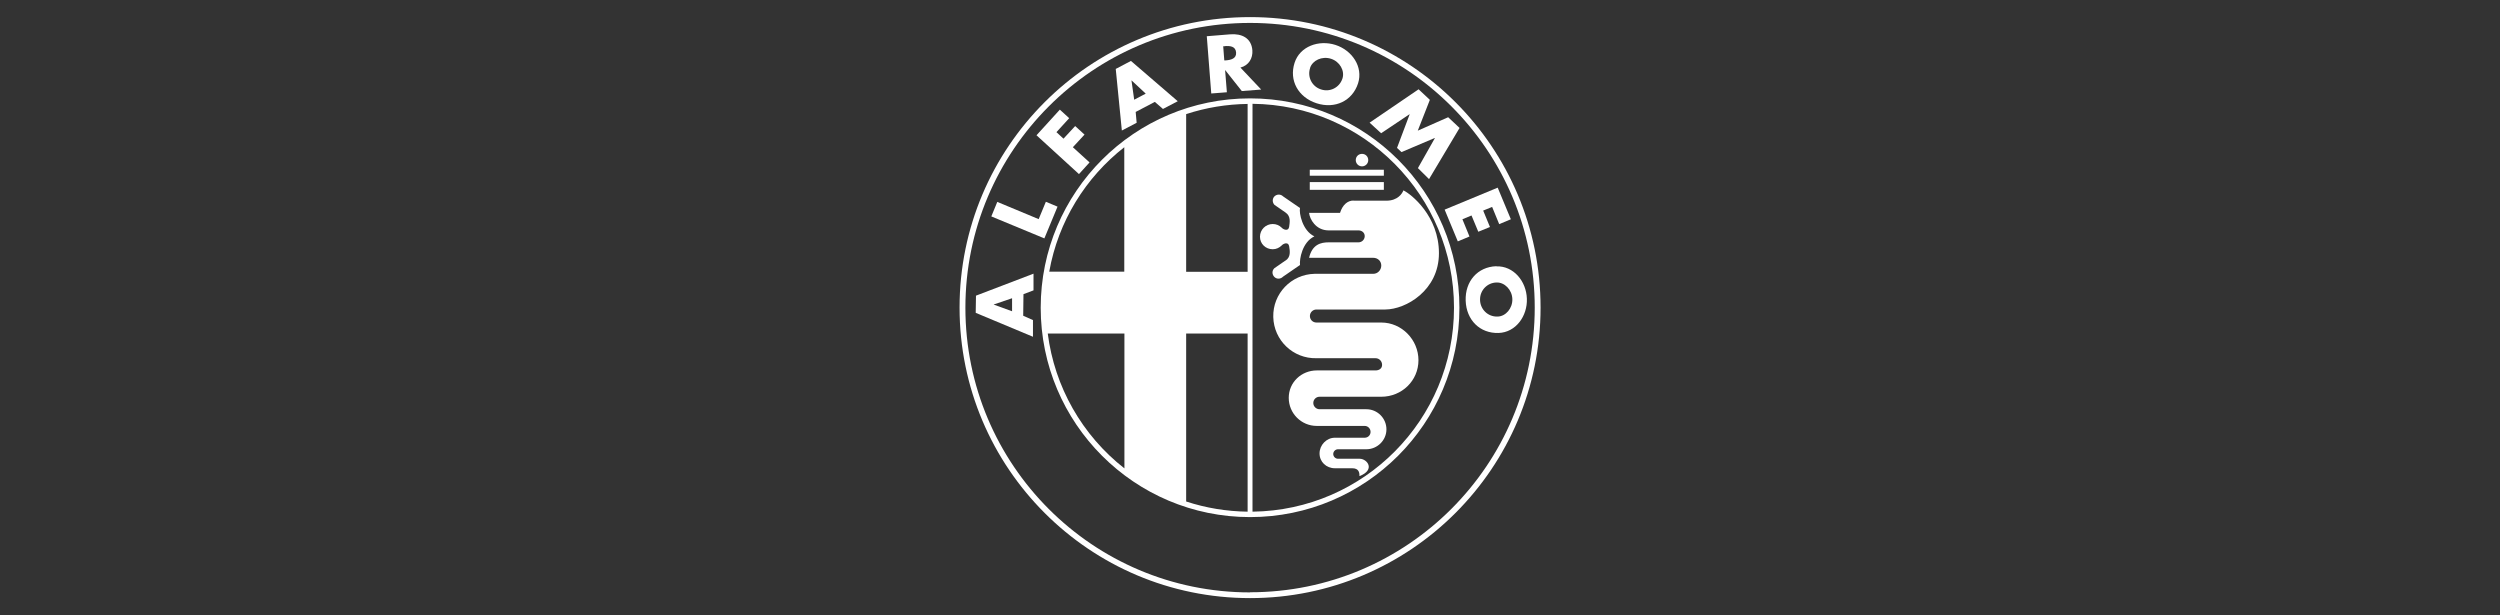<?xml version="1.0" encoding="UTF-8"?>
<svg id="Ebene_1" data-name="Ebene 1" xmlns="http://www.w3.org/2000/svg" viewBox="0 0 184.25 45.35">
  <rect x="0" y="0" width="184.25" height="45.35" fill="#333333" stroke="none"/>
  <defs>
    <style>
      .cls-1 {
        fill: #fff;
        stroke-width: 0px;
      }
    </style>
  </defs>
  <path class="cls-1" d="m92.13,1.26c-11.83,0-21.41,9.59-21.41,21.41s9.59,21.41,21.41,21.41,21.41-9.59,21.41-21.41S103.95,1.26,92.13,1.26Zm0,42.4c-11.59,0-20.98-9.4-20.98-20.98S80.54,1.69,92.13,1.69s20.98,9.39,20.98,20.98-9.39,20.98-20.98,20.98Z"/>
  <path class="cls-1" d="m71.92,23.06l4.21,1.76v-1.23s-.72-.32-.72-.32l.02-1.59.74-.28v-1.23s-4.24,1.62-4.24,1.62l-.02,1.26Zm1.32-.62l1.35-.46v.96s-1.35-.49-1.35-.49h0Z"/>
  <path class="cls-1" d="m92.13,7.25c-8.52,0-15.43,6.91-15.43,15.43s6.91,15.43,15.43,15.43,15.43-6.91,15.43-15.43-6.91-15.43-15.43-15.43Zm-9.27,3.6v9.17s-5.53,0-5.53,0c.66-3.71,2.68-6.94,5.53-9.17Zm-5.64,13.73h0s0,0,0,0h5.65v9.94c-3.12-2.44-5.15-6.01-5.65-9.94Zm14.73,13.13c-1.54-.02-3.07-.27-4.53-.75v-12.38h4.53v13.13Zm0-17.68h-4.53v-11.62c1.46-.48,2.99-.73,4.53-.75v12.37Zm.36,17.68h0s-.03,0-.03,0c0,0,.02,0,.03,0V7.65c8.2.08,14.85,6.78,14.85,15.03s-6.63,14.93-14.85,15.03Z"/>
  <polygon class="cls-1" points="77.94 15.23 77.08 14.87 76.55 16.15 76.55 16.15 73.5 14.88 73.06 15.95 76.97 17.57 77.94 15.23"/>
  <polygon class="cls-1" points="80.3 11.97 79.07 10.85 79.93 9.92 79.24 9.29 78.38 10.22 77.86 9.74 78.8 8.71 78.11 8.08 76.39 9.97 79.52 12.83 80.3 11.97"/>
  <path class="cls-1" d="m90.42,6.79l-.13-1.62h.01s1.22,1.54,1.22,1.54l1.43-.11-1.53-1.62c.62-.16.92-.69.88-1.27-.07-.9-.77-1.25-1.64-1.18l-1.72.14.33,4.22,1.15-.09Zm-.16-3.39c.38-.03.8,0,.84.46.04.46-.38.56-.76.59h-.11s-.08-1.04-.08-1.04h.11Z"/>
  <polygon class="cls-1" points="107.44 17.79 108.3 17.43 107.78 16.16 108.45 15.88 108.95 17.08 109.81 16.73 109.31 15.52 109.97 15.25 110.49 16.52 111.35 16.16 110.38 13.83 106.47 15.45 107.44 17.79"/>
  <path class="cls-1" d="m97.03,7.61c1.36.44,2.64-.17,3.06-1.47.39-1.22-.45-2.44-1.67-2.83-1.22-.39-2.62.1-3.01,1.32-.42,1.3.27,2.54,1.62,2.98Zm-.48-2.6c.18-.56.88-.89,1.54-.68.66.21,1.03.89.85,1.45,0,.01,0,.02-.01.03-.22.65-.92,1-1.57.78-.01,0-.02,0-.03-.01-.65-.22-1-.93-.77-1.58Z"/>
  <path class="cls-1" d="m83.77,9.04l-.07-.79,1.41-.74.6.52,1.09-.57-3.45-2.97-1.12.59.45,4.54,1.09-.57Zm-.37-3.11l1.04.97-.85.45-.2-1.42h.01Z"/>
  <polygon class="cls-1" points="103.88 8.42 103.89 8.43 102.96 10.9 103.29 11.21 105.74 10.17 105.75 10.18 104.5 12.39 105.32 13.2 107.57 9.43 106.73 8.64 104.49 9.63 105.38 7.36 104.55 6.58 100.94 9.04 101.79 9.82 103.88 8.42"/>
  <path class="cls-1" d="m110.27,19.62c-1.37.05-2.3,1.11-2.25,2.54.05,1.43,1.05,2.42,2.42,2.38,1.28-.04,2.14-1.25,2.09-2.53-.04-1.28-.98-2.43-2.26-2.38Zm.12,3.71s-.03,0-.04,0c-.69.02-1.25-.53-1.27-1.21,0-.01,0-.02,0-.04-.01-.69.54-1.25,1.22-1.26.58-.02,1.14.53,1.16,1.22.02.69-.49,1.27-1.07,1.29Z"/>
  <path class="cls-1" d="m100.38,12.26c.25,0,.46-.2.46-.46s-.2-.46-.46-.46-.46.2-.46.46c0,.25.2.46.46.46Z"/>
  <path class="cls-1" d="m99.75,14.78c-.42,0-.8.3-.99.91h-2.28c.04.45.49,1.29,1.44,1.29h2.2c.25,0,.46.17.46.42h0c0,.25-.2.46-.46.46h-2.2c-.57,0-1.21.15-1.44,1.14h4.73c.33,0,.59.24.59.57s-.26.61-.59.61h-4.19s-.09,0-.14,0c-1.72.04-3.08,1.46-3.04,3.18.04,1.72,1.46,3.08,3.18,3.04h4.36c.27,0,.48.22.48.49,0,.27-.22.41-.48.41h-4.33c-1.14,0-2.07.88-2.07,2.02s.92,2.07,2.07,2.07h3.53c.24,0,.43.2.43.44,0,.24-.19.43-.43.43h-2.2c-.62,0-1.13.54-1.13,1.16s.5,1.09,1.13,1.09c0,0,.78,0,1.28,0,.5,0,.54.34.53.58,1.2-.46.58-1.28.02-1.28h-1.6c-.19,0-.35-.16-.35-.35,0-.19.16-.35.35-.35h2.09c.81,0,1.48-.66,1.48-1.47s-.66-1.48-1.48-1.48h-3.45c-.25,0-.46-.21-.46-.46s.2-.46.46-.46h4.55c1.51,0,2.74-1.18,2.74-2.69s-1.23-2.78-2.74-2.78h-4.78c-.27,0-.48-.21-.48-.48s.22-.48.48-.48h5.08c1.52-.01,3.95-1.41,3.95-4.15s-2.05-4.36-2.62-4.63c-.08.23-.42.76-1.25.76h-2.43Z"/>
  <rect class="cls-1" x="96.53" y="12.51" width="5.46" height=".44"/>
  <rect class="cls-1" x="96.53" y="13.42" width="5.46" height=".57"/>
  <path class="cls-1" d="m94.74,19.2l-.81.56s-.02.02-.03.03c-.17.18-.15.46.03.63.18.17.46.15.63-.03l1.25-.86c-.05-.44.17-1.69,1.06-2.11-.89-.42-1.14-1.73-1.06-2.09l-1.25-.86c-.17-.17-.45-.17-.63,0-.17.17-.17.45,0,.63l.81.56c.4.27.32.7.27,1.06-.06.36-.44.19-.55.06-.18-.18-.41-.27-.66-.27-.52,0-.94.42-.94.94,0,.52.42.92.94.92.26,0,.49-.11.66-.28.11-.13.49-.3.55.06.06.36.13.8-.27,1.06Z"/>
</svg>